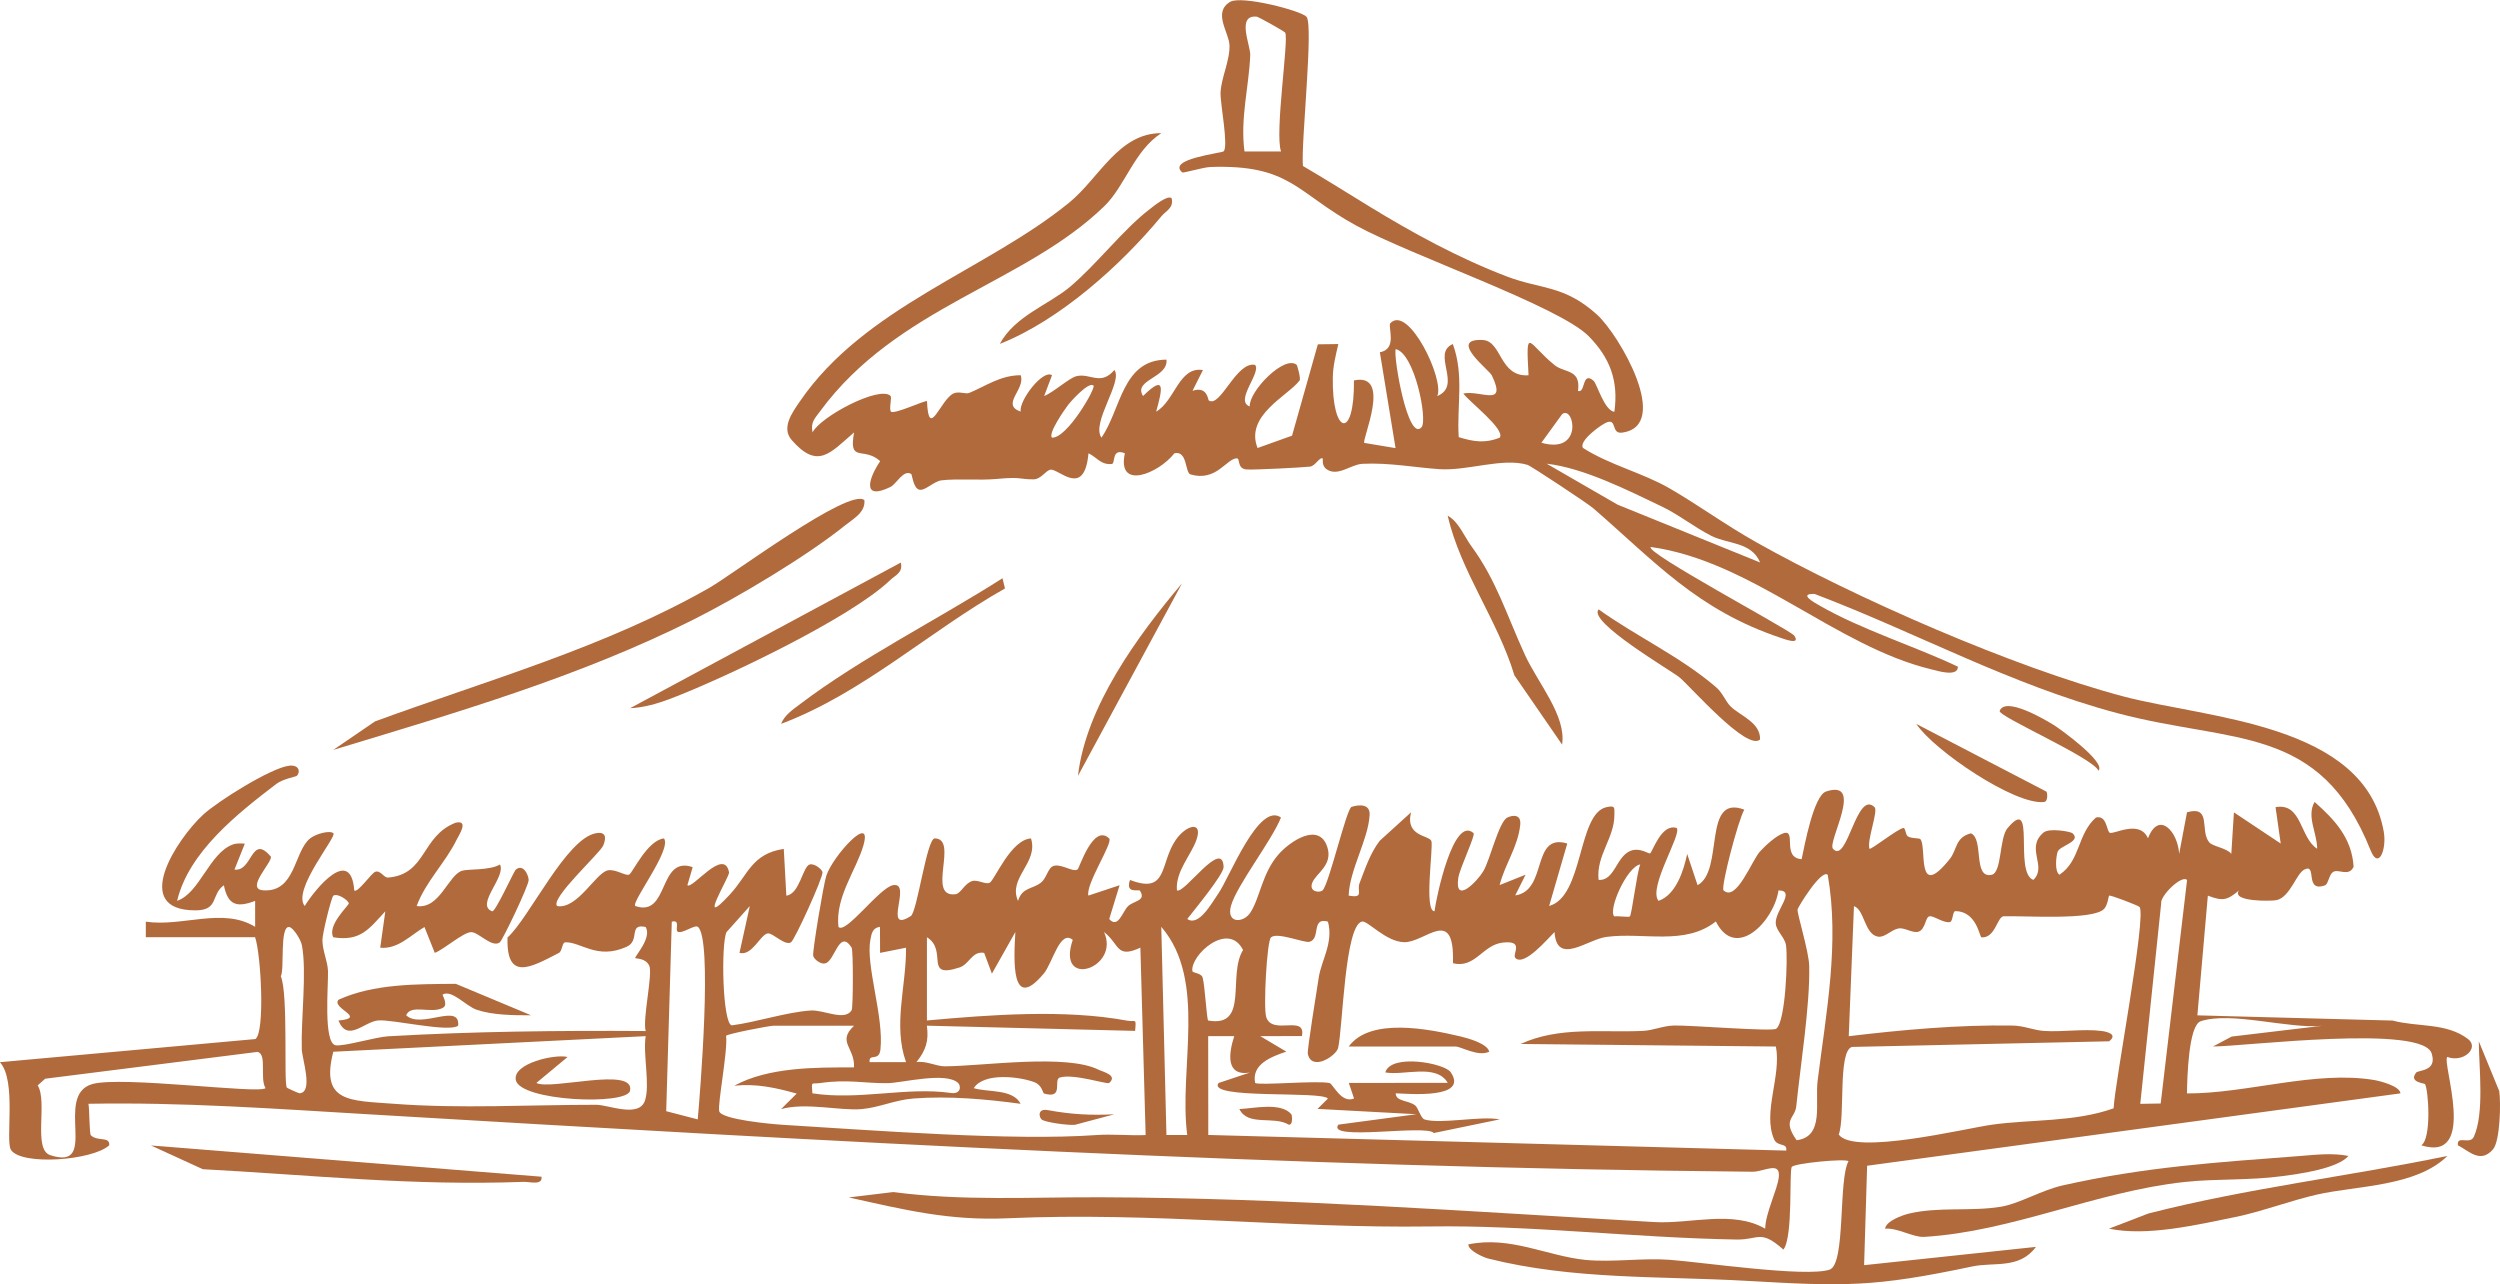 <?xml version="1.0" encoding="UTF-8"?>
<svg id="Layer_2" data-name="Layer 2" xmlns="http://www.w3.org/2000/svg" viewBox="0 0 479.73 246.43">
  <defs>
    <style>
      .cls-1 {
        fill: #b16a3c;
      }
    </style>
  </defs>
  <g id="Layer_1-2" data-name="Layer 1">
    <g>
      <path class="cls-1" d="M27.98,179.85v-2.99c6.99,1.05,14.77-2.82,20.98.99v-4.98c-3.44,1.31-5.23.91-6-3-2.54,1.81-.91,4.8-5.43,4.82-12.61.04-3.59-13.69,1.42-18.33,2.76-2.56,13.08-9.05,16.57-9.43,1.93-.21,2.15,1.24,1.44,1.95-.15.15-2.67.59-3.94,1.55-7.46,5.7-16.81,13.06-19.03,22.43,4.33-1.46,6.2-9.18,10.67-10.8.76-.28,1.54-.22,2.32-.17l-1.99,4.98c3.51.45,3.16-7.01,7-2.47.21,1.14-4.93,6.18-1.52,6.44,6.29.47,5.89-7.4,9.02-9.94,1.1-.89,3.78-1.62,4.48-1.01.74.65-7.99,10.88-5.5,13.97,2.06-3.35,8.85-11.6,9.51-2.99.6.58,3.23-3.24,3.99-3.56,1.02-.43,1.69,1.16,2.49,1.09,7.45-.62,6.3-7.94,12.98-10.53,2.62-.58.61,2.41.21,3.22-2.15,4.42-5.96,8.07-7.7,12.77,4.43.67,6.07-5.96,8.72-6.77,1.2-.37,5.29-.03,7.27-1.2,1.25,2.33-4.82,7.76-1.49,8.98.59.22,4.16-7.68,4.51-7.98,1.33-1.14,2.37.71,2.49,1.94.09.95-5.01,11.62-5.55,12.01-1.5,1.09-4.04-1.95-5.46-1.97-1.52-.01-5.2,3.29-7.01,3.98l-1.98-4.96c-2.69,1.57-5.08,4.3-8.49,3.97l.98-6.99c-3.09,3.33-4.73,5.84-9.98,4.99-1.24-2.25,2.97-6.12,2.97-6.49,0-.56-2.2-2.07-2.97-1.49-.36.27-2.09,7.2-2.09,8.49,0,2.11,1.01,4.05,1.07,6,.08,2.73-.93,13.78,1.46,14.21,1.54.27,7.67-1.58,10.05-1.72,16.43-.95,32.93-1.12,49.45-1.01-.64-2.3,1.42-11.04.68-12.55s-2.52-1.28-2.68-1.46c-.2-.24,3.27-3.88,1.99-5.96-3.39-.72-.97,2.61-3.66,3.81-5.67,2.52-8.72-.95-11.75-.87-.64.01-.56,1.69-1.25,2.05-5.29,2.72-10.1,5.57-9.84-2.97,4.24-3.85,11.27-19.05,17.01-20.02,2.05-.35,1.88,1.07,1.36,2.36-.59,1.47-10.3,10.24-8.84,11.63,3.89.64,7.37-6.32,9.69-6.85,1.51-.34,3.53,1.21,4.16.78.71-.49,3.5-6.58,6.64-6.91,1.59,2.09-6.4,12.33-5.5,12.97,6.55,2.26,4.35-9.77,11.01-7.46l-1.02,3.47c.95.86,7.05-7.41,8-2.47.15.79-6.46,11.45.21,4.19,3.47-3.78,4.15-7.77,10.29-8.69l.49,8.97c2.58-.31,3.15-5.66,4.5-5.99.92-.23,2.36.96,2.44,1.48.14,1.02-5.32,12.96-6.03,13.45-1.1.77-3.46-1.76-4.42-1.7-1.44.1-3.01,4.4-5.48,3.74l1.98-8.98-4.47,5c-1.08,2.31-.77,17.62,1.02,17.89,4.77-.62,10.44-2.53,15.11-2.85,2.52-.18,6.55,2.12,7.88-.05.31-.51.32-11.51,0-12.02-2.39-3.74-3.23,2.64-5.05,3.01-.85.31-2.25-.84-2.33-1.46-.14-.95,1.98-13.7,2.52-15.34,1.25-3.81,8.93-12.2,7.13-5.86-1.34,4.73-5.45,9.94-4.8,15.67,1.34,1.55,7.87-7.54,10.48-8,3.78-.67-2.16,9.48,3.41,5.92,1.23-.79,3.06-14.93,4.6-14.9,4.68.1-1.73,11.5,4.02,10.71.95-.13,1.74-2.12,3.19-2.53,1.02-.29,2.59.74,3.33.33.96-.53,4.04-8.27,7.92-8.5,1.48,4.7-4.47,7.54-2.49,11.99.82-2.67,2.77-2.2,4.44-3.54.93-.75,1.32-2.55,2.07-3.02,1.45-.92,3.99,1.19,4.92.52.37-.27,2.99-8.87,6.06-5.95.81.78-4.54,8.77-3.99,10.97l5.99-1.99-1.99,6.49c1.7,1.91,2.54-1.39,3.59-2.45s3.6-1,2.3-2.99c-.22-.33-2.86.69-1.9-2.06,7.34,2.83,5.66-3.17,8.79-7.7,1.97-2.85,5.24-3.73,3.97-.03-1.02,2.98-4.07,6.08-3.76,9.72,1.36.83,8.74-10.1,8.96-4.5.06,1.42-5.69,8.32-6.97,10,2.22,1.54,4.72-3.11,6.01-4.97,2.07-2.97,7.71-17.57,11.97-14.5-1.78,4.45-8.46,12.98-9.58,16.9-.98,3.44,2.3,3.41,3.67,1.39,1.87-2.77,2.26-7.61,5.47-11.25,2.17-2.46,7.74-6.27,9.33-1.38,1.13,3.49-2.17,5.03-2.88,6.84s1.43,1.98,1.97,1.48c1.25-1.18,4.58-15.72,5.58-16.03,1.47-.46,3.57-.59,3.45,1.56-.26,4.74-3.85,10.5-4.02,15.47,3.05.56,1.53-.93,2.08-2.36,1.11-2.85,2-5.69,3.88-8.16l6.01-5.46c-1.19,4.77,3.67,4.36,3.92,5.58.32,1.51-1.45,13.43.58,13.4.33-2.63,3.63-18.42,7.49-14.99.42.37-2.65,6.74-2.92,8.57-.78,5.24,3.6.72,4.78-1.23,1.31-2.16,2.99-9.57,4.65-10.34,1.04-.48,2.67-.66,2.45,1.43-.45,4.24-2.97,7.6-3.95,11.54l4.98-1.99-1.99,3.98c6.32-.93,3-12.04,9.99-9.97l-3.48,11.99c6.65-1.82,5.43-17.75,11-18.96,1.72-.37,1.52.06,1.52,1.5,0,4.48-3.54,7.78-3.03,12.46,3.06.21,3.36-4.4,6.04-5.54,1.86-.8,3.56.61,3.84.44.51-.32,2.15-5.78,5.1-4.87,1.09,1.12-5.57,11.48-3.48,13.99,3.38-1.16,4.84-5.9,5.5-9l1.99,5.99c5.16-2.73.86-17.57,8.97-14.49-1.13,1.85-4.57,14.94-3.98,15.49,2.46,2.29,5.42-5.76,7-7.48,1.06-1.16,3.1-3.03,4.51-3.49,2.58-.84-.42,4.73,3.47,4.98.55-2.56,2.3-12.21,4.7-12.99,7.44-2.44.18,9.71,1.31,10.99,2.76,3.12,4.5-11.37,7.98-7.98.75.73-1.49,6.34-.98,7.98.23.31,5.37-3.81,6.51-3.98.43-.07.39,1.32.86,1.6.83.49,2.15.28,2.4.54,1.31,1.37-.95,12.06,5.66,3.79,1.42-1.78,1.01-4.13,4.04-4.91,2.54,1.07.33,8.73,3.98,7.96,1.99-.42,1.44-7.04,3.05-8.95,5.57-6.64,1.12,8.54,4.96,9.93,2.72-2.62-1.61-6.09,1.95-9.09,1.1-.93,5.2-.18,5.55.13,1.82,1.63-2.48,2.37-2.86,3.59-.29.95-.6,3.74.36,4.38,4.06-2.69,3.4-7.82,7.01-10.98,2.07-.52,2.03,2.51,2.62,2.91.69.47,5.74-2.64,7.36,1.08,2.08-5.42,5.75-1.27,5.98,2.99l1.51-7.99c4.8-1.33,2.42,3.53,4.25,5.75.7.85,3.31,1.06,4.25,2.23l.5-7.96,8.98,5.98-.99-6.98c5.09-.9,4.61,5.8,7.98,7.98.05-2.89-2.1-6.21-.49-8.98,3.87,3.41,7.16,6.95,7.49,12.44-.95,2.03-2.92.29-3.98,1.02-.74.51-.88,2.31-1.51,2.54-4.05,1.44-1.4-4.36-3.99-3.01-1.53.8-2.68,5.18-5.24,5.84-.91.23-8.83.37-7.28-1.84-2.29,1.91-3.13,2.07-5.97.99l-2.01,22.97,37.47,1c4.82,1.29,10.29.37,14.46,3.54,2.23,1.69-.87,4.61-3.97,3.44-1.12,1.04,5.98,20.39-4.99,16.96,2.02-1.32,1.36-10.75.71-11.75-.11-.18-3.19-.32-1.7-2.2.4-.51,3.97-.24,3.03-3.49-1.07-5.96-36.55-1.47-42.01-1.53l3.58-1.9,17.4-2.07c-6.34.66-17.54-2.81-23.34-.87-2.37.79-2.59,11.06-2.64,13.85,11.44.06,24.74-4.49,36.03-2.55.99.17,4.88,1.16,4.94,2.54l-102.34,13.89-.58,19.08,32.97-3.51c-3.15,4.32-8.05,2.87-12.23,3.76-18.85,3.99-24.47,3.83-43.24,2.76-16.7-.95-33.36-.18-49.67-4.29-.79-.2-3.84-1.51-3.77-2.71,8.01-1.67,15.19,2.26,22.49,2.98,5.14.5,10.85-.4,16.02-.03,6.27.45,26.21,3.4,30.8,1.9,3.14-1.03,1.65-17.3,3.64-20.82-.77-.53-10.28.4-10.88,1.09-.56.66.29,13.48-1.62,15.88-4.44-3.95-4.71-1.86-8.97-1.93-19.59-.33-39.7-2.79-58.92-2.51-26.97.38-53.07-2.81-80.99-1.57-11.19.5-19.74-1.61-30.46-4l8.53-1.03c13.26,1.75,26.62.95,39.95,1,35.2.12,71.05,2.76,106.16,4.76,6.87.39,14.95-2.34,21.21,1.27.03-2.98,2.35-7.44,2.61-9.92.34-3.13-2.89-.99-5.03-1.01-89.11-.82-177.58-5.8-265.88-11.04-17.83-1.06-35.59-2.33-53.46-2,.22,1.02.16,5.75.47,6.05,1.3,1.26,3.67.13,3.52,1.92-3.23,2.93-16.86,3.93-18.85.88-1.13-1.74,1.13-13.28-2.13-16.83l49.03-4.44c1.89-1.32,1.06-16.39-.06-19.54h-20.98ZM312.76,175.86c.37-.35,1.34-8.42,1.99-9.99-2.58.47-6.23,8.76-4.98,9.98.81-.11,2.78.2,2.99.01ZM350.73,167.87c-1.24-1.14-5.7,6.19-5.79,6.63-.15.72,2.16,7.98,2.23,10.84.19,7.42-1.68,19.13-2.48,26.94-.25,2.41-2.76,2.52.07,6.52,5.36-.67,3.49-7.16,4.03-11.43,1.63-12.99,4.23-26.45,1.94-39.49ZM419.68,168.87c-.96-1.08-5.21,3.02-4.97,4.51l-4.01,38.44,3.92-.07,5.06-42.87ZM273.3,214.8c3.1.99,10.75-.72,14.49,0l-12.66,2.62c-1.36-1.72-20.7,1.63-18.31-1.61l14.98-2-18.98-1.02,1.99-1.97c-.97-1.56-23.36.21-20.97-3l5.99-2c-4.71.74-4.04-3.75-2.99-6.99h-5s.02,18.96.02,18.96l110.9,3c.25-1.61-1.65-.63-2.33-2.18-2.24-5.12,1.44-12.19.35-17.79l-48.98-.49c7.38-3.42,15.66-2.14,23.48-2.51,1.94-.09,3.84-.98,5.96-1.03,3.13-.08,18.81,1.2,19.6.62,1.79-1.32,2.26-13.43,1.88-16.01-.22-1.53-1.8-2.68-1.96-4.11-.28-2.47,4.02-6.4.52-6.43-.89,5.96-8.24,13.54-12.02,5.96-5.97,4.71-13.85,2.01-21.03,2.97-3.6.48-9.52,5.58-9.93-.94-1.21,1.17-5.8,6.67-7.5,4.99-.73-.73,1.87-3.45-2.45-2.96-3.87.44-5.26,5.01-9.54,3.96.35-11.23-5.32-3.92-9.39-4.04-3.54-.1-6.98-4.2-8.07-3.96-3.31.74-3.69,20.43-4.57,24.23-.36,1.56-5.08,4.6-5.82,1.16-.16-.72,1.77-12.5,2.1-14.67.5-3.29,2.86-6.71,1.76-10.71-3.29-.92-1.31,3.31-3.56,3.88-.99.25-6.24-1.95-7.38-.84-.77.74-1.48,13.54-.9,15.29,1.18,3.59,7.67-.58,6.85,3.63l-7.99.02,4.99,2.97c-2.79.95-6.71,2.38-5.98,6,.56.55,11.85-.51,14.28.03.65.14,2.24,3.99,4.7,2.96l-1-2.98,18.98-.02c-2.21-3.76-8.37-1.34-11.99-2,1.11-3.69,11.37-1.77,12.55-.05,3.53,5.17-7.91,4.16-10.54,4.06.01,1.59,2.31,1.29,3.71,2.3.58.42,1.09,2.47,1.78,2.69ZM410.52,174.01c-.21-.23-5.55-2.32-5.8-2.14-.11.08-.25,1.76-.94,2.52-2.09,2.28-15.34,1.3-19.36,1.44-1.21.25-1.57,4.23-4.19,4.04-.38-.03-.88-4.98-5-5.04-.58,0-.44,2.04-1.09,2.12-1.33.16-2.94-1.19-3.83-1.13s-.78,2.55-2.19,2.97c-1.09.32-2.64-.81-3.76-.64-1.38.21-2.69,1.81-3.98,1.59-2.61-.44-2.59-5.2-4.62-5.86l-1,24.96c10.29-1.23,21.15-2.22,31.51-2.04,2.12.04,3.99.9,5.96,1.03,3.56.23,7.62-.43,11,0,1.38.18,3.12.74,1.48,1.99l-49.33,1.08c-2.75.8-1.26,13.48-2.54,16.81,2.91,4.05,24.19-1.16,29.41-1.89,7.45-1.05,15.82-.46,23.34-3.14.18-4.76,6.39-37.07,4.96-38.66ZM130,178.75c-.47-.39.61-2.32-1.09-1.89l-1.07,36.37,6.05,1.57c.44-4.92,2.9-34.87,0-36.96-.63-.45-3.14,1.52-3.89.9ZM55.05,208.71c.08.1,2.28,1.09,2.41,1.08,2.73-.13.51-6.61.45-8.42-.18-5.77,1-14.89.02-19.99-.21-1.1-1.7-3.46-2.47-3.5-1.83-.1-.83,8.28-1.58,9.45,1.47,3.3.52,20.54,1.17,21.38ZM168.88,182.84l-.02-4.99c-1.44.19-1.61,1.28-1.84,2.47-.93,4.94,2.62,14.8,1.93,21.08-.27,2.41-2.27.61-2.08,2.41h6.99c-2.54-7.07.08-14.71,0-21.95l-4.99.99ZM227.82,217.8c-1.68-12.8,3.92-29.59-4.98-39.95l.99,39.95h3.99ZM163.88,196.83h-15.49c-.75,0-8.79,1.55-9.06,1.93.37,2.75-1.65,13.08-1.32,14.47.38,1.59,9.9,2.47,12.33,2.62,17.18,1.05,43.9,3.11,60.01,1.96,3.15-.22,6.35.13,9.49,0l-1.01-35.96c-4.69,2.17-3.94-.66-6.98-3,3.19,6.94-9.25,11.09-6,1.51-2.44-2.07-3.87,4.43-5.54,6.44-6.34,7.6-5.78-2.58-5.47-7.95l-4.5,7.98-1.49-3.98c-2.31-.41-2.82,2.16-4.7,2.79-7,2.31-2.15-3.24-6.28-5.79v15.97c12.1-1.09,26.46-2.19,38.45.04,1.63.3,1.73-.65,1.5,1.96l-39.96-1c.41,2.94-.22,4.76-2,6.99,1.88-.28,3.77.82,5.5.81,7.5-.06,23.32-2.46,29.53.69.69.35,3.69,1.02,1.94,2.51-.36.31-6.76-1.83-9.44-1.06-1.37.4.89,4.22-3.05,3.08-.24-.07-.34-1.61-1.86-2.18-2.81-1.07-9.7-1.92-11.62,1.15,2.71.83,7.5.1,8.99,3-6.71-.9-13.71-1.53-20.52-1.02-3.62.27-6.64,1.76-10.03,2.04-4.27.34-10.55-1.32-15.41-.01l2.99-2.97c-4.04-1.14-7.82-1.95-11.98-1.51,6.55-3.58,15.55-3.53,22.97-3.51.24-3.78-3.32-4.87,0-7.98ZM231.84,195.83c7.93,1.4,3.65-8.6,6.69-13.53-2.84-5.67-10.16,1.03-9.72,4.04.06.4,1.68.33,1.96,1.24.44,1.43.77,7.97,1.07,8.26ZM123.9,198.83l-59.94,2.99c-2.54,9.76,3.21,9.35,11.5,9.98,12.92.99,26.11.19,38.96.2,2.34,0,8.22,2.59,9.35-.83,1-3.04-.42-8.88.13-12.34ZM50.96,208.81c-1.16-1.84.35-6.55-1.55-6.96l-40.75,5.15-1.43,1.28c1.96,3.08-.96,12.27,2.4,13.38,9.6,3.17.62-11.47,8.06-13.63,5.56-1.61,31.99,1.93,33.26.78ZM183.86,207.82c-2.34-2.22-10.84,0-13.53.03-4.5.06-7.67-.8-12.94-.02-1.74.26-1.68-.53-1.5,1.97,8.89,1.39,18.09-1.28,26.56-.07,2.01.29,1.97-1.38,1.41-1.91Z"/>
      <path class="cls-1" d="M250.7,3.19c1.41,1.61-1.08,24.3-.68,28.66,4.28,2.5,8.49,5.16,12.72,7.75,8.2,5.01,17.11,9.92,26.48,13.48,6.56,2.49,10.87,1.58,17.21,7.27,4.25,3.82,14.47,21.38,4.82,22.67-2.12.28-.94-2.71-2.91-1.98-.99.36-5.5,3.59-4.57,4.92,5.11,3.28,11.53,4.79,16.69,7.8,5.59,3.25,10.46,6.86,16.64,10.34,18.84,10.59,49.17,23.93,70.37,29.54,16.14,4.27,46.31,5.12,49.96,25.99.58,3.34-1,7.38-2.54,3.52-9.7-24.3-26.43-20.4-48.62-26.31-20.57-5.48-38.4-15.4-58.07-22.87-3.31-.1.2,1.79.84,2.16,8.05,4.67,18.19,7.78,26.67,11.8,0,2.05-3.95.79-5.03.53-18.38-4.39-34.5-20.81-53.91-23.5-1.3.97,25.94,15.5,27.49,16.96,1.37,1.93-1.79.74-2.5.5-16.11-5.39-24.17-14.63-36.04-24.9-1.02-.88-11.92-8.12-12.64-8.33-4.81-1.4-11.44,1.19-16.83.84-4.61-.3-9.58-1.28-14.81-1.03-2.23.11-4.78,2.57-6.92,1.01-.96-.7-.62-1.98-.71-2.03-.59-.35-1.41,1.45-2.43,1.56-1.8.19-10.42.63-12.09.55-1.99-.09-1.25-2.15-1.95-2.14-2,.03-3.92,4.54-8.89,3.09-1.08-.32-.55-4.64-3.09-4.06-3.02,3.86-11.07,7.23-9.51,0-2.61-1.06-1.77,1.97-2.5,2.05-2.15.22-2.89-1.32-4.48-2.05-.79,8.74-5.75,2.87-7.31,3.15-.89.16-1.82,1.84-3.2,1.85-2.83.02-2.25-.53-7.05-.08-3.32.32-7.89-.09-10.7.28-1.39.18-3.11,2.04-4.19,1.79-1.16-.26-1.41-2.9-1.55-3-1.46-.99-2.86,1.91-4,2.47-5.46,2.67-4.3-1.5-1.97-4.95-3.22-2.91-6.1.5-5.01-5.52-4.57,3.93-6.95,7.22-11.97,1.47-2.05-2.35.11-5.28,1.55-7.39,12.42-18.19,35.78-25.17,51.72-38.19,5.75-4.7,9.47-13.34,17.66-13.31-5.21,3.37-6.93,10.12-10.95,14.02-15.4,14.95-39.74,19.22-54.54,39.36-1,1.36-1.85,2.09-1.44,4.04,1.49-3.02,12.91-9.06,14.97-6.99.28.28-.31,2.38.05,2.98.43.71,6.69-2.24,6.94-1.98.31,7.57,2.54-.22,5.06-1.47,1.02-.5,2.35.17,3.03-.11,3.17-1.29,5.95-3.39,9.89-3.4.97,2.72-3.91,5.62,0,6.99-.37-2.16,4.33-8.21,6.01-6.98l-1.51,3.98c1.8-.69,4.8-3.49,6.26-3.82,2.61-.59,4.59,1.91,7.22-1.17,1.67,2.22-4.48,10.09-2.49,12.98,3.78-5.38,3.94-14.94,12.49-14.97.35,3.51-6.48,3.85-4.5,6.98,4.46-4.41,3.67-1.17,2.51,3,3.62-2.06,4.36-8.73,8.98-7.98l-2,3.98c2.9-.96,2.94,1.74,3.13,1.86,2.23,1.46,5.25-7.53,8.86-6.84,1.32,1.41-4,6.92-1.01,7.98-.18-2.9,6.66-9.94,9.01-7.98.12.1.82,2.66.56,3-2.28,2.99-10.54,6.7-8.07,12.96l6.62-2.37,4.95-17.53,3.93-.05c-.5,2.19-1.02,4.14-1.06,6.44-.18,10.96,4.17,12.17,4.06.54,7.4-1.58,1.43,11.47,1.99,11.99l5.99,1-3.01-18.4c3.47-.6,1.45-4.98,2.02-5.58,3.46-3.61,10.42,10.78,9,13.99,4.88-2.03-1.21-8.19,2.98-9.98,2.2,5.98.75,11.73,1.13,17.86,2.82.88,5.06,1.23,7.87.11,1.17-1.58-5.96-6.97-6.98-8.48,3.38-.69,8.43,2.73,5.47-3.47-.5-1.05-8.51-7.1-1.77-6.8,3.73.16,3.17,7.16,8.81,6.77-.53-9.72-.15-6.14,4.97-1.97,1.94,1.58,5.11.73,4.52,4.98,1.49.49.71-3.86,2.97-1.98.65.54,2.08,5.75,4.01,5.98.83-5.92-.83-10.36-4.94-14.52-5.69-5.76-34.24-15.53-44.68-21.26-11.43-6.27-12.52-11.71-27.86-11.2-1.44.05-5.23,1.22-5.44,1.04-3.04-2.58,7.61-3.7,7.94-4.04.98-.98-.68-9.23-.59-11.28.14-2.95,1.84-6.18,1.71-9.14-.11-2.42-3.25-6.27.14-8.27,2.15-1.27,13.6,1.68,14.66,2.88ZM246.62,6.27c-.16-.27-5.14-3.04-5.45-3.07-3.97-.41-1.19,5.48-1.26,7.38-.23,5.97-1.96,12.21-1.1,18.48h7.01c-1.25-3.47,1.53-21.55.8-22.78ZM272.79,81.97c1.19-1.39-1.33-14.21-4.98-14.98-.44,1.66,2.39,17.99,4.98,14.98ZM209.84,74c-.89-.89-4.44,3.12-4.82,3.62-.74.98-3.92,5.51-3.16,6.36,2.9.18,8.45-9.51,7.98-9.98ZM295.78,84.96c8.13,2.32,6.29-7.24,3.99-5.5l-3.99,5.5ZM337.75,107.93c-1.66-3.98-6.18-3.49-9.37-5.11-3.32-1.69-6.3-4.1-9.4-5.58-6.69-3.2-15.09-7.45-22.19-8.26l13.61,7.86,27.36,11.1Z"/>
      <path class="cls-1" d="M165.87,95.97c.23,2.36-2.13,3.58-3.67,4.82-7.44,5.97-20.37,13.69-28.95,18.01-21.97,11.06-45.8,17.98-69.3,25.1l8.01-5.47c21.68-7.94,44.13-14.2,64.24-25.68,4.27-2.44,26.77-19.24,29.67-16.78Z"/>
      <path class="cls-1" d="M450.66,221.81c-2.15,2.44-9.2,3.41-12.61,3.87-6.54.88-12.76.47-18.85,1.13-17.11,1.86-32.96,9.5-49.96,10.54-2.11.13-5.11-1.79-7.51-1.57.19-1.5,3.37-2.61,4.58-2.9,5.75-1.36,11.96-.37,17.66-1.32,3.54-.59,7.75-3.17,11.89-4.1,15.81-3.55,29.39-4.4,45.33-5.62,3.13-.24,6.37-.65,9.47-.02Z"/>
      <path class="cls-1" d="M103.91,225.8c.24,1.74-2.27.94-3.48.99-21.36.8-40.68-1.32-61.52-2.43l-9.94-4.55,74.93,5.99Z"/>
      <path class="cls-1" d="M469.65,221.81c-6.02,5.92-17.3,5.67-25.04,7.42-5.03,1.14-10.75,3.31-15.68,4.31-7.59,1.53-16.9,3.75-24.23,2.23l7.56-2.91c18.96-4.86,38.28-7.09,57.39-11.05Z"/>
      <path class="cls-1" d="M101.92,194.82c-3.2.03-7.41-.02-10.43-1.05-2.14-.73-4.8-3.95-6.56-2.92-.11.06,1.13,1.93.09,2.52-2.2,1.26-6.17-.78-7.08,1.45,2.82,2.73,10.38-2.51,9.98,2-1.79,1.36-12.73-1.27-15.4-1-2.72.28-5.82,4.28-7.58.01,5.61-.51-1.37-2.29,0-3.98,6.81-3.1,15.01-2.99,22.52-3.06l14.44,6.03Z"/>
      <path class="cls-1" d="M120.91,135.9l51.95-27.95c.45,1.96-1.01,2.37-2.08,3.4-7.6,7.28-31.87,18.83-42.18,22.75-2.39.91-5.11,1.69-7.68,1.8Z"/>
      <path class="cls-1" d="M299.76,142.89l-9.16-13.3c-3.23-10.67-10.3-19.83-12.81-30.64,2.16,1.2,3.13,3.91,4.58,5.89,4.77,6.54,6.64,12.9,10.22,20.75,2.5,5.49,8.03,11.78,7.16,17.29Z"/>
      <path class="cls-1" d="M192.85,112.92c-14.51,8.18-27.25,20.07-42.96,25.98.61-1.65,2.32-2.79,3.67-3.81,11.54-8.76,26.51-16.28,38.81-24.13l.48,1.97Z"/>
      <path class="cls-1" d="M224.83,38.04c.43,1.88-1.06,2.37-1.99,3.49-7.81,9.43-19.57,19.96-30.98,24.46,2.84-5.33,9.38-7.52,13.49-10.97,4.98-4.19,10.25-11.03,15.14-14.78.78-.6,3.59-2.94,4.34-2.19Z"/>
      <path class="cls-1" d="M206.85,148.89c1.53-13.32,11.43-26.85,19.97-36.95l-19.97,36.95Z"/>
      <path class="cls-1" d="M332.1,135.56c1.72,1.75,5.76,3.05,5.64,6.34-2.5,2.35-13.49-10.34-15.51-11.96-1.55-1.25-17.67-10.69-15.46-13,7.29,5.22,15.71,9.07,22.53,14.93,1.28,1.09,1.77,2.66,2.79,3.69Z"/>
      <path class="cls-1" d="M392.7,151.91c.16.19.38,1.9-.5,1.99-5.59.6-21.09-9.89-24.47-14.98l24.97,12.99Z"/>
      <path class="cls-1" d="M478.4,220.54c-2.43,2.8-4.56.36-6.74-.76-.29-2.02,2.31-.05,3.04-1.63,2.07-4.47.99-13.39.96-18.33l3.92,9.54c.35,2.24.16,9.62-1.18,11.17Z"/>
      <path class="cls-1" d="M402.69,147.89c-1.17-2.54-19.38-10.45-18.97-11.48,1.12-2.83,8.71,1.69,10.31,2.67,1.34.82,10.14,7.2,8.66,8.81Z"/>
      <path class="cls-1" d="M258.81,200.82c4.11-5.64,15.37-3.37,21.42-1.94,1.38.33,5.16,1.34,5.55,2.93-2.14,1.03-5.39-.99-6.49-.99h-20.48Z"/>
      <path class="cls-1" d="M247.81,213.83c.11.13.37,2.1-.5,1.99-2.86-1.76-7.85.38-9.48-3,2.73-.12,7.98-1.37,9.98,1.01Z"/>
      <path class="cls-1" d="M213.83,213.82l-7.54,2.02c-1.25.15-5.91-.49-6.44-1.05-.54-.57-.71-2.13,1.26-1.76,4.39.81,8.28,1.03,12.72.79Z"/>
      <path class="cls-1" d="M108.91,202.83l-5.99,4.98c2.77,1.46,18.98-3.25,17.98,1.49-.6,2.87-21.23,2.02-21.93-2.09-.54-3.19,7.59-4.99,9.94-4.38Z"/>
    </g>
  </g>
</svg>